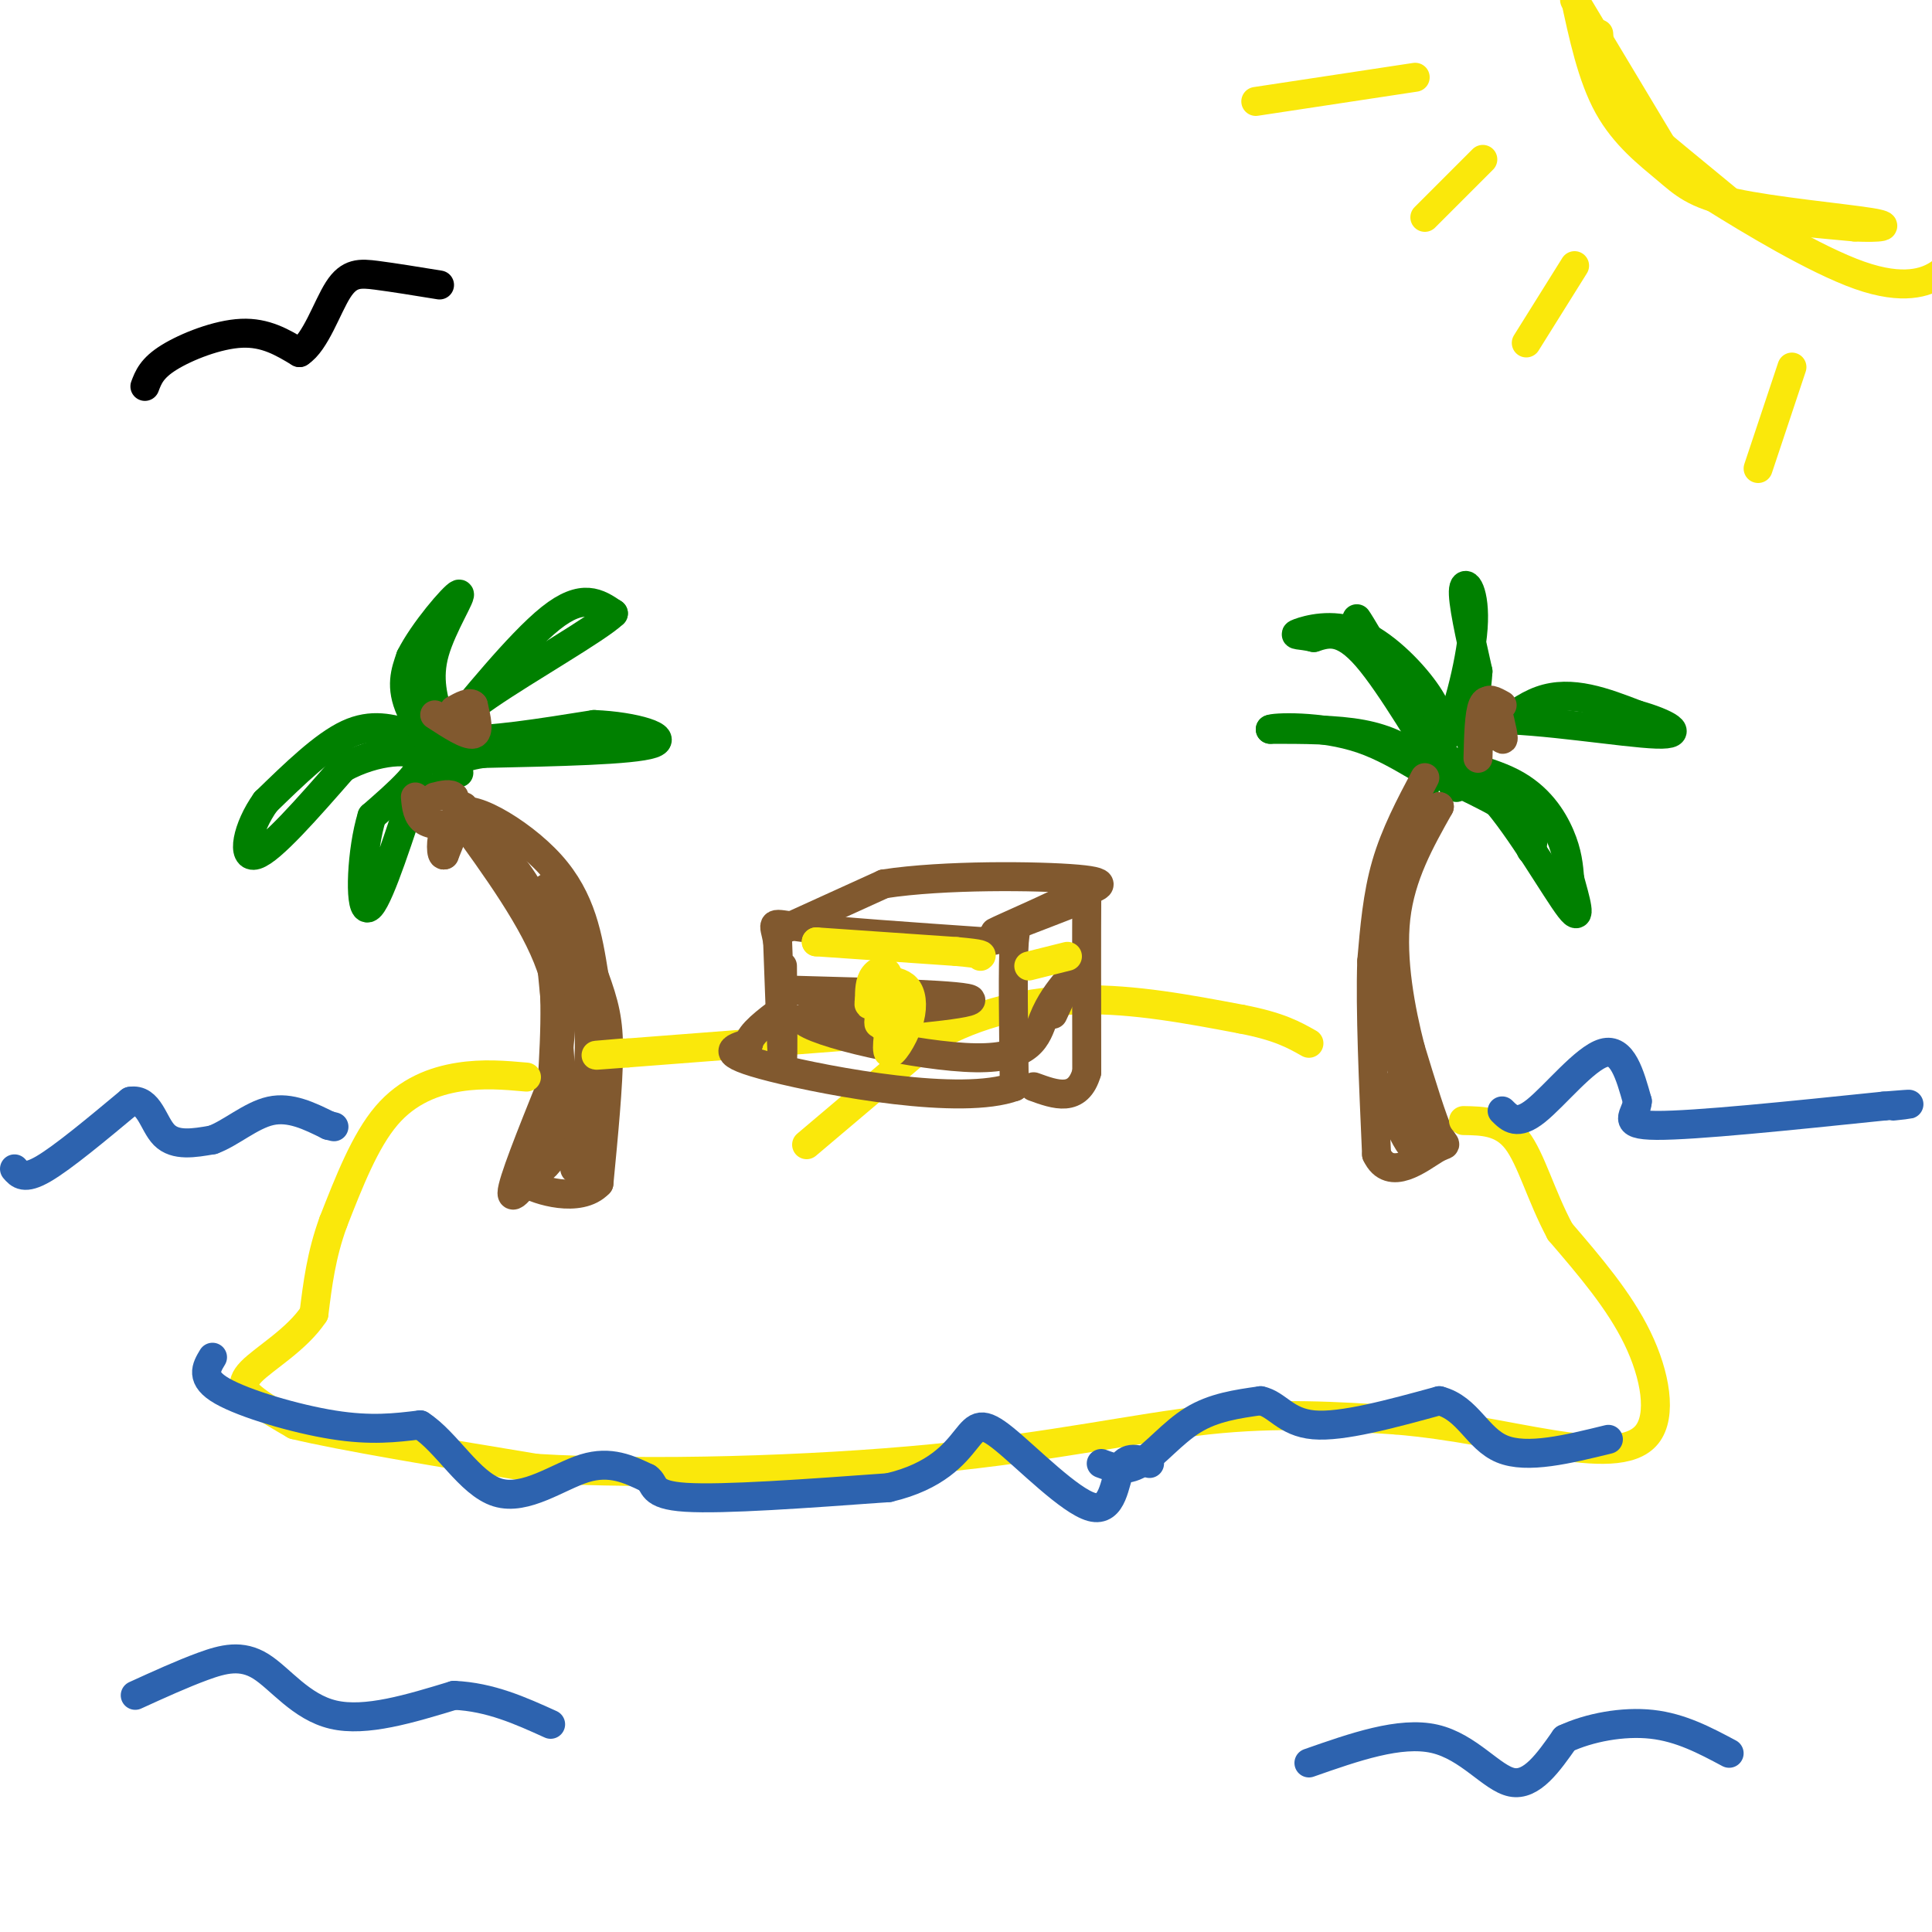 <svg viewBox='0 0 400 400' version='1.1' xmlns='http://www.w3.org/2000/svg' xmlns:xlink='http://www.w3.org/1999/xlink'><g fill='none' stroke='rgb(0,128,0)' stroke-width='6' stroke-linecap='round' stroke-linejoin='round'><path d='M85,152c-4.000,-1.167 -8.000,-2.333 -13,0c-5.000,2.333 -11.000,8.167 -17,14'/><path d='M55,166c-3.889,5.422 -5.111,11.978 -2,11c3.111,-0.978 10.556,-9.489 18,-18'/><path d='M71,159c6.800,-3.778 14.800,-4.222 16,-2c1.200,2.222 -4.400,7.111 -10,12'/><path d='M77,169c-2.178,7.067 -2.622,18.733 -1,19c1.622,0.267 5.311,-10.867 9,-22'/><path d='M85,166c3.679,-3.833 8.375,-2.417 8,-5c-0.375,-2.583 -5.821,-9.167 -8,-14c-2.179,-4.833 -1.089,-7.917 0,-11'/><path d='M85,136c2.571,-5.190 9.000,-12.667 10,-13c1.000,-0.333 -3.429,6.476 -5,12c-1.571,5.524 -0.286,9.762 1,14'/><path d='M91,149c-0.488,3.976 -2.208,6.917 2,2c4.208,-4.917 14.345,-17.690 21,-23c6.655,-5.310 9.827,-3.155 13,-1'/><path d='M127,127c-3.250,3.119 -17.875,11.417 -26,17c-8.125,5.583 -9.750,8.452 -5,9c4.750,0.548 15.875,-1.226 27,-3'/><path d='M123,150c8.422,0.333 15.978,2.667 12,4c-3.978,1.333 -19.489,1.667 -35,2'/><path d='M100,156c-6.667,1.000 -5.833,2.500 -5,4'/><path d='M295,163c-0.044,-2.000 -0.089,-4.000 -2,-6c-1.911,-2.000 -5.689,-4.000 -11,-5c-5.311,-1.000 -12.156,-1.000 -19,-1'/><path d='M263,151c0.250,-0.417 10.375,-0.958 19,2c8.625,2.958 15.750,9.417 16,7c0.250,-2.417 -6.375,-13.708 -13,-25'/><path d='M285,135c-3.444,-6.200 -5.556,-9.200 -3,-5c2.556,4.200 9.778,15.600 17,27'/><path d='M299,157c3.452,6.238 3.583,8.333 0,3c-3.583,-5.333 -10.881,-18.095 -16,-24c-5.119,-5.905 -8.060,-4.952 -11,-4'/><path d='M272,132c-2.898,-0.686 -4.643,-0.400 -3,-1c1.643,-0.600 6.673,-2.085 12,0c5.327,2.085 10.951,7.738 14,12c3.049,4.262 3.525,7.131 4,10'/><path d='M299,153c2.131,-2.976 5.458,-15.417 6,-23c0.542,-7.583 -1.702,-10.310 -2,-8c-0.298,2.310 1.351,9.655 3,17'/><path d='M306,139c-0.357,6.595 -2.750,14.583 -1,15c1.750,0.417 7.643,-6.738 14,-9c6.357,-2.262 13.179,0.369 20,3'/><path d='M339,148c5.893,1.631 10.625,4.208 4,4c-6.625,-0.208 -24.607,-3.202 -34,-3c-9.393,0.202 -10.196,3.601 -11,7'/><path d='M298,156c1.119,1.893 9.417,3.125 15,6c5.583,2.875 8.452,7.393 10,11c1.548,3.607 1.774,6.304 2,9'/><path d='M325,182c1.095,4.048 2.833,9.667 0,6c-2.833,-3.667 -10.238,-16.619 -16,-23c-5.762,-6.381 -9.881,-6.190 -14,-6'/><path d='M295,159c1.644,0.711 12.756,5.489 18,9c5.244,3.511 4.622,5.756 4,8'/></g>
<g fill='none' stroke='rgb(129,89,47)' stroke-width='6' stroke-linecap='round' stroke-linejoin='round'><path d='M96,167c0.000,0.000 -4.000,10.000 -4,10'/><path d='M92,177c-0.800,0.489 -0.800,-3.289 0,-5c0.800,-1.711 2.400,-1.356 4,-1'/><path d='M96,171c2.119,0.679 5.417,2.875 9,7c3.583,4.125 7.452,10.179 9,19c1.548,8.821 0.774,20.411 0,32'/><path d='M114,229c0.000,6.762 0.000,7.667 -2,11c-2.000,3.333 -6.000,9.095 -6,7c0.000,-2.095 4.000,-12.048 8,-22'/><path d='M114,225c2.089,-7.600 3.311,-15.600 0,-25c-3.311,-9.400 -11.156,-20.200 -19,-31'/><path d='M95,169c0.867,-3.622 12.533,2.822 19,10c6.467,7.178 7.733,15.089 9,23'/><path d='M123,202c2.156,5.933 3.044,9.267 3,16c-0.044,6.733 -1.022,16.867 -2,27'/><path d='M124,245c-3.976,4.250 -12.917,1.375 -15,0c-2.083,-1.375 2.690,-1.250 5,-5c2.310,-3.750 2.155,-11.375 2,-19'/><path d='M116,221c-0.578,-11.667 -3.022,-31.333 -3,-36c0.022,-4.667 2.511,5.667 5,16'/><path d='M118,201c1.800,4.400 3.800,7.400 4,14c0.200,6.600 -1.400,16.800 -3,27'/><path d='M295,161c-3.083,5.833 -6.167,11.667 -8,18c-1.833,6.333 -2.417,13.167 -3,20'/><path d='M284,199c-0.333,10.000 0.333,25.000 1,40'/><path d='M285,239c2.738,5.929 9.083,0.750 12,-1c2.917,-1.750 2.405,-0.071 1,-3c-1.405,-2.929 -3.702,-10.464 -6,-18'/><path d='M292,217c-2.000,-7.778 -4.000,-18.222 -3,-27c1.000,-8.778 5.000,-15.889 9,-23'/><path d='M298,167c-0.956,-0.022 -7.844,11.422 -10,23c-2.156,11.578 0.422,23.289 3,35'/><path d='M291,225c0.956,8.644 1.844,12.756 1,12c-0.844,-0.756 -3.422,-6.378 -6,-12'/><path d='M286,225c-0.667,-1.167 0.667,1.917 2,5'/><path d='M86,165c0.178,2.000 0.356,4.000 2,5c1.644,1.000 4.756,1.000 6,0c1.244,-1.000 0.622,-3.000 0,-5'/><path d='M94,165c-0.667,-0.833 -2.333,-0.417 -4,0'/><path d='M90,148c3.333,2.167 6.667,4.333 8,4c1.333,-0.333 0.667,-3.167 0,-6'/><path d='M98,146c-0.667,-0.833 -2.333,0.083 -4,1'/><path d='M311,146c-1.622,-0.911 -3.244,-1.822 -3,0c0.244,1.822 2.356,6.378 3,7c0.644,0.622 -0.178,-2.689 -1,-6'/><path d='M310,147c-0.778,-1.644 -2.222,-2.756 -3,-1c-0.778,1.756 -0.889,6.378 -1,11'/></g>
<g fill='none' stroke='rgb(250,232,11)' stroke-width='6' stroke-linecap='round' stroke-linejoin='round'><path d='M167,237c0.000,0.000 26.000,-22.000 26,-22'/><path d='M193,215c9.467,-5.378 20.133,-7.822 31,-8c10.867,-0.178 21.933,1.911 33,4'/><path d='M257,211c7.833,1.500 10.917,3.250 14,5'/><path d='M195,213c0.000,0.000 -65.000,5.000 -65,5'/><path d='M130,218c-11.000,0.833 -6.000,0.417 -1,0'/><path d='M109,223c-4.489,-0.400 -8.978,-0.800 -14,0c-5.022,0.800 -10.578,2.800 -15,8c-4.422,5.200 -7.711,13.600 -11,22'/><path d='M69,253c-2.500,6.833 -3.250,12.917 -4,19'/><path d='M65,272c-3.524,5.357 -10.333,9.250 -13,12c-2.667,2.750 -1.190,4.357 1,6c2.190,1.643 5.095,3.321 8,5'/><path d='M61,295c9.667,2.333 29.833,5.667 50,9'/><path d='M111,304c23.357,1.417 56.750,0.458 82,-2c25.250,-2.458 42.357,-6.417 57,-8c14.643,-1.583 26.821,-0.792 39,0'/><path d='M289,294c12.088,1.005 22.807,3.517 32,5c9.193,1.483 16.860,1.938 20,-2c3.140,-3.938 1.754,-12.268 -2,-20c-3.754,-7.732 -9.877,-14.866 -16,-22'/><path d='M323,255c-4.000,-7.467 -6.000,-15.133 -9,-19c-3.000,-3.867 -7.000,-3.933 -11,-4'/></g>
<g fill='none' stroke='rgb(45,99,175)' stroke-width='6' stroke-linecap='round' stroke-linejoin='round'><path d='M3,242c1.000,1.167 2.000,2.333 6,0c4.000,-2.333 11.000,-8.167 18,-14'/><path d='M27,228c3.911,-0.667 4.689,4.667 7,7c2.311,2.333 6.156,1.667 10,1'/><path d='M44,236c3.689,-1.311 7.911,-5.089 12,-6c4.089,-0.911 8.044,1.044 12,3'/><path d='M68,233c2.000,0.500 1.000,0.250 0,0'/><path d='M311,230c1.556,1.556 3.111,3.111 7,0c3.889,-3.111 10.111,-10.889 14,-12c3.889,-1.111 5.444,4.444 7,10'/><path d='M339,228c-0.111,2.844 -3.889,4.956 4,5c7.889,0.044 27.444,-1.978 47,-4'/><path d='M390,229c8.167,-0.667 5.083,-0.333 2,0'/></g>
<g fill='none' stroke='rgb(250,232,11)' stroke-width='6' stroke-linecap='round' stroke-linejoin='round'><path d='M331,7c0.247,3.738 0.494,7.477 1,10c0.506,2.523 1.270,3.831 6,8c4.730,4.169 13.427,11.199 18,15c4.573,3.801 5.021,4.372 9,5c3.979,0.628 11.490,1.314 19,2'/><path d='M384,47c5.136,0.248 8.476,-0.132 3,-1c-5.476,-0.868 -19.767,-2.222 -28,-4c-8.233,-1.778 -10.409,-3.979 -14,-7c-3.591,-3.021 -8.597,-6.863 -12,-13c-3.403,-6.137 -5.201,-14.568 -7,-23'/><path d='M326,0c7.147,11.914 14.293,23.828 18,30c3.707,6.172 3.973,6.603 11,11c7.027,4.397 20.815,12.761 30,16c9.185,3.239 13.767,1.354 16,0c2.233,-1.354 2.116,-2.177 2,-3'/><path d='M293,16c0.000,0.000 -33.000,5.000 -33,5'/><path d='M307,33c0.000,0.000 -12.000,12.000 -12,12'/><path d='M326,55c0.000,0.000 -10.000,16.000 -10,16'/><path d='M371,76c0.000,0.000 -7.000,21.000 -7,21'/></g>
<g fill='none' stroke='rgb(45,99,175)' stroke-width='6' stroke-linecap='round' stroke-linejoin='round'><path d='M228,303c2.467,0.911 4.933,1.822 8,0c3.067,-1.822 6.733,-6.378 11,-9c4.267,-2.622 9.133,-3.311 14,-4'/><path d='M261,290c3.467,0.711 5.133,4.489 11,5c5.867,0.511 15.933,-2.244 26,-5'/><path d='M298,290c5.956,1.533 7.844,7.867 13,10c5.156,2.133 13.578,0.067 22,-2'/><path d='M44,281c-1.311,2.178 -2.622,4.356 2,7c4.622,2.644 15.178,5.756 23,7c7.822,1.244 12.911,0.622 18,0'/><path d='M87,295c5.488,3.488 10.208,12.208 16,14c5.792,1.792 12.655,-3.345 18,-5c5.345,-1.655 9.173,0.173 13,2'/><path d='M134,306c1.933,1.289 0.267,3.511 8,4c7.733,0.489 24.867,-0.756 42,-2'/><path d='M184,308c9.908,-2.314 13.677,-7.098 16,-10c2.323,-2.902 3.200,-3.922 8,0c4.800,3.922 13.523,12.787 18,14c4.477,1.213 4.708,-5.225 6,-8c1.292,-2.775 3.646,-1.888 6,-1'/><path d='M271,365c9.444,-3.311 18.889,-6.622 26,-5c7.111,1.622 11.889,8.178 16,9c4.111,0.822 7.556,-4.089 11,-9'/><path d='M324,360c5.000,-2.333 12.000,-3.667 18,-3c6.000,0.667 11.000,3.333 16,6'/><path d='M28,351c4.857,-2.214 9.714,-4.429 14,-6c4.286,-1.571 8.000,-2.500 12,0c4.000,2.500 8.286,8.429 15,10c6.714,1.571 15.857,-1.214 25,-4'/><path d='M94,351c7.500,0.333 13.750,3.167 20,6'/></g>
<g fill='none' stroke='rgb(0,0,0)' stroke-width='6' stroke-linecap='round' stroke-linejoin='round'><path d='M30,80c0.711,-1.889 1.422,-3.778 5,-6c3.578,-2.222 10.022,-4.778 15,-5c4.978,-0.222 8.489,1.889 12,4'/><path d='M62,73c3.345,-2.119 5.708,-9.417 8,-13c2.292,-3.583 4.512,-3.452 8,-3c3.488,0.452 8.244,1.226 13,2'/></g>
<g fill='none' stroke='rgb(129,89,47)' stroke-width='6' stroke-linecap='round' stroke-linejoin='round'><path d='M162,200c0.083,9.917 0.167,19.833 0,19c-0.167,-0.833 -0.583,-12.417 -1,-24'/><path d='M161,195c-0.733,-4.533 -2.067,-3.867 5,-3c7.067,0.867 22.533,1.933 38,3'/><path d='M204,195c7.244,-0.867 6.356,-4.533 6,0c-0.356,4.533 -0.178,17.267 0,30'/><path d='M210,225c-10.889,4.000 -38.111,-1.000 -50,-4c-11.889,-3.000 -8.444,-4.000 -5,-5'/><path d='M155,216c0.333,-2.000 3.667,-4.500 7,-7'/><path d='M161,193c0.000,0.000 22.000,-10.000 22,-10'/><path d='M183,183c12.311,-1.911 32.089,-1.689 40,-1c7.911,0.689 3.956,1.844 0,3'/><path d='M223,185c-4.489,2.511 -15.711,7.289 -17,8c-1.289,0.711 7.356,-2.644 16,-6'/><path d='M222,187c3.156,-2.489 3.044,-5.711 3,0c-0.044,5.711 -0.022,20.356 0,35'/><path d='M225,222c-1.833,6.333 -6.417,4.667 -11,3'/><path d='M164,205c18.333,0.500 36.667,1.000 37,2c0.333,1.000 -17.333,2.500 -35,4'/><path d='M166,211c1.952,2.810 24.333,7.833 36,8c11.667,0.167 12.619,-4.524 14,-8c1.381,-3.476 3.190,-5.738 5,-8'/><path d='M221,203c0.333,-0.167 -1.333,3.417 -3,7'/></g>
<g fill='none' stroke='rgb(250,232,11)' stroke-width='6' stroke-linecap='round' stroke-linejoin='round'><path d='M185,208c-0.851,4.708 -1.702,9.417 -1,10c0.702,0.583 2.958,-2.958 4,-6c1.042,-3.042 0.869,-5.583 0,-7c-0.869,-1.417 -2.435,-1.708 -4,-2'/><path d='M184,203c-1.238,2.242 -2.332,8.848 -2,9c0.332,0.152 2.089,-6.152 2,-9c-0.089,-2.848 -2.026,-2.242 -3,-1c-0.974,1.242 -0.987,3.121 -1,5'/><path d='M180,207c-0.167,1.000 -0.083,1.000 0,1'/><path d='M169,195c0.000,0.000 0.000,0.000 0,0'/><path d='M169,195c0.000,0.000 29.000,2.000 29,2'/><path d='M198,197c5.667,0.500 5.333,0.750 5,1'/><path d='M213,200c0.000,0.000 8.000,-2.000 8,-2'/></g>
</svg>
